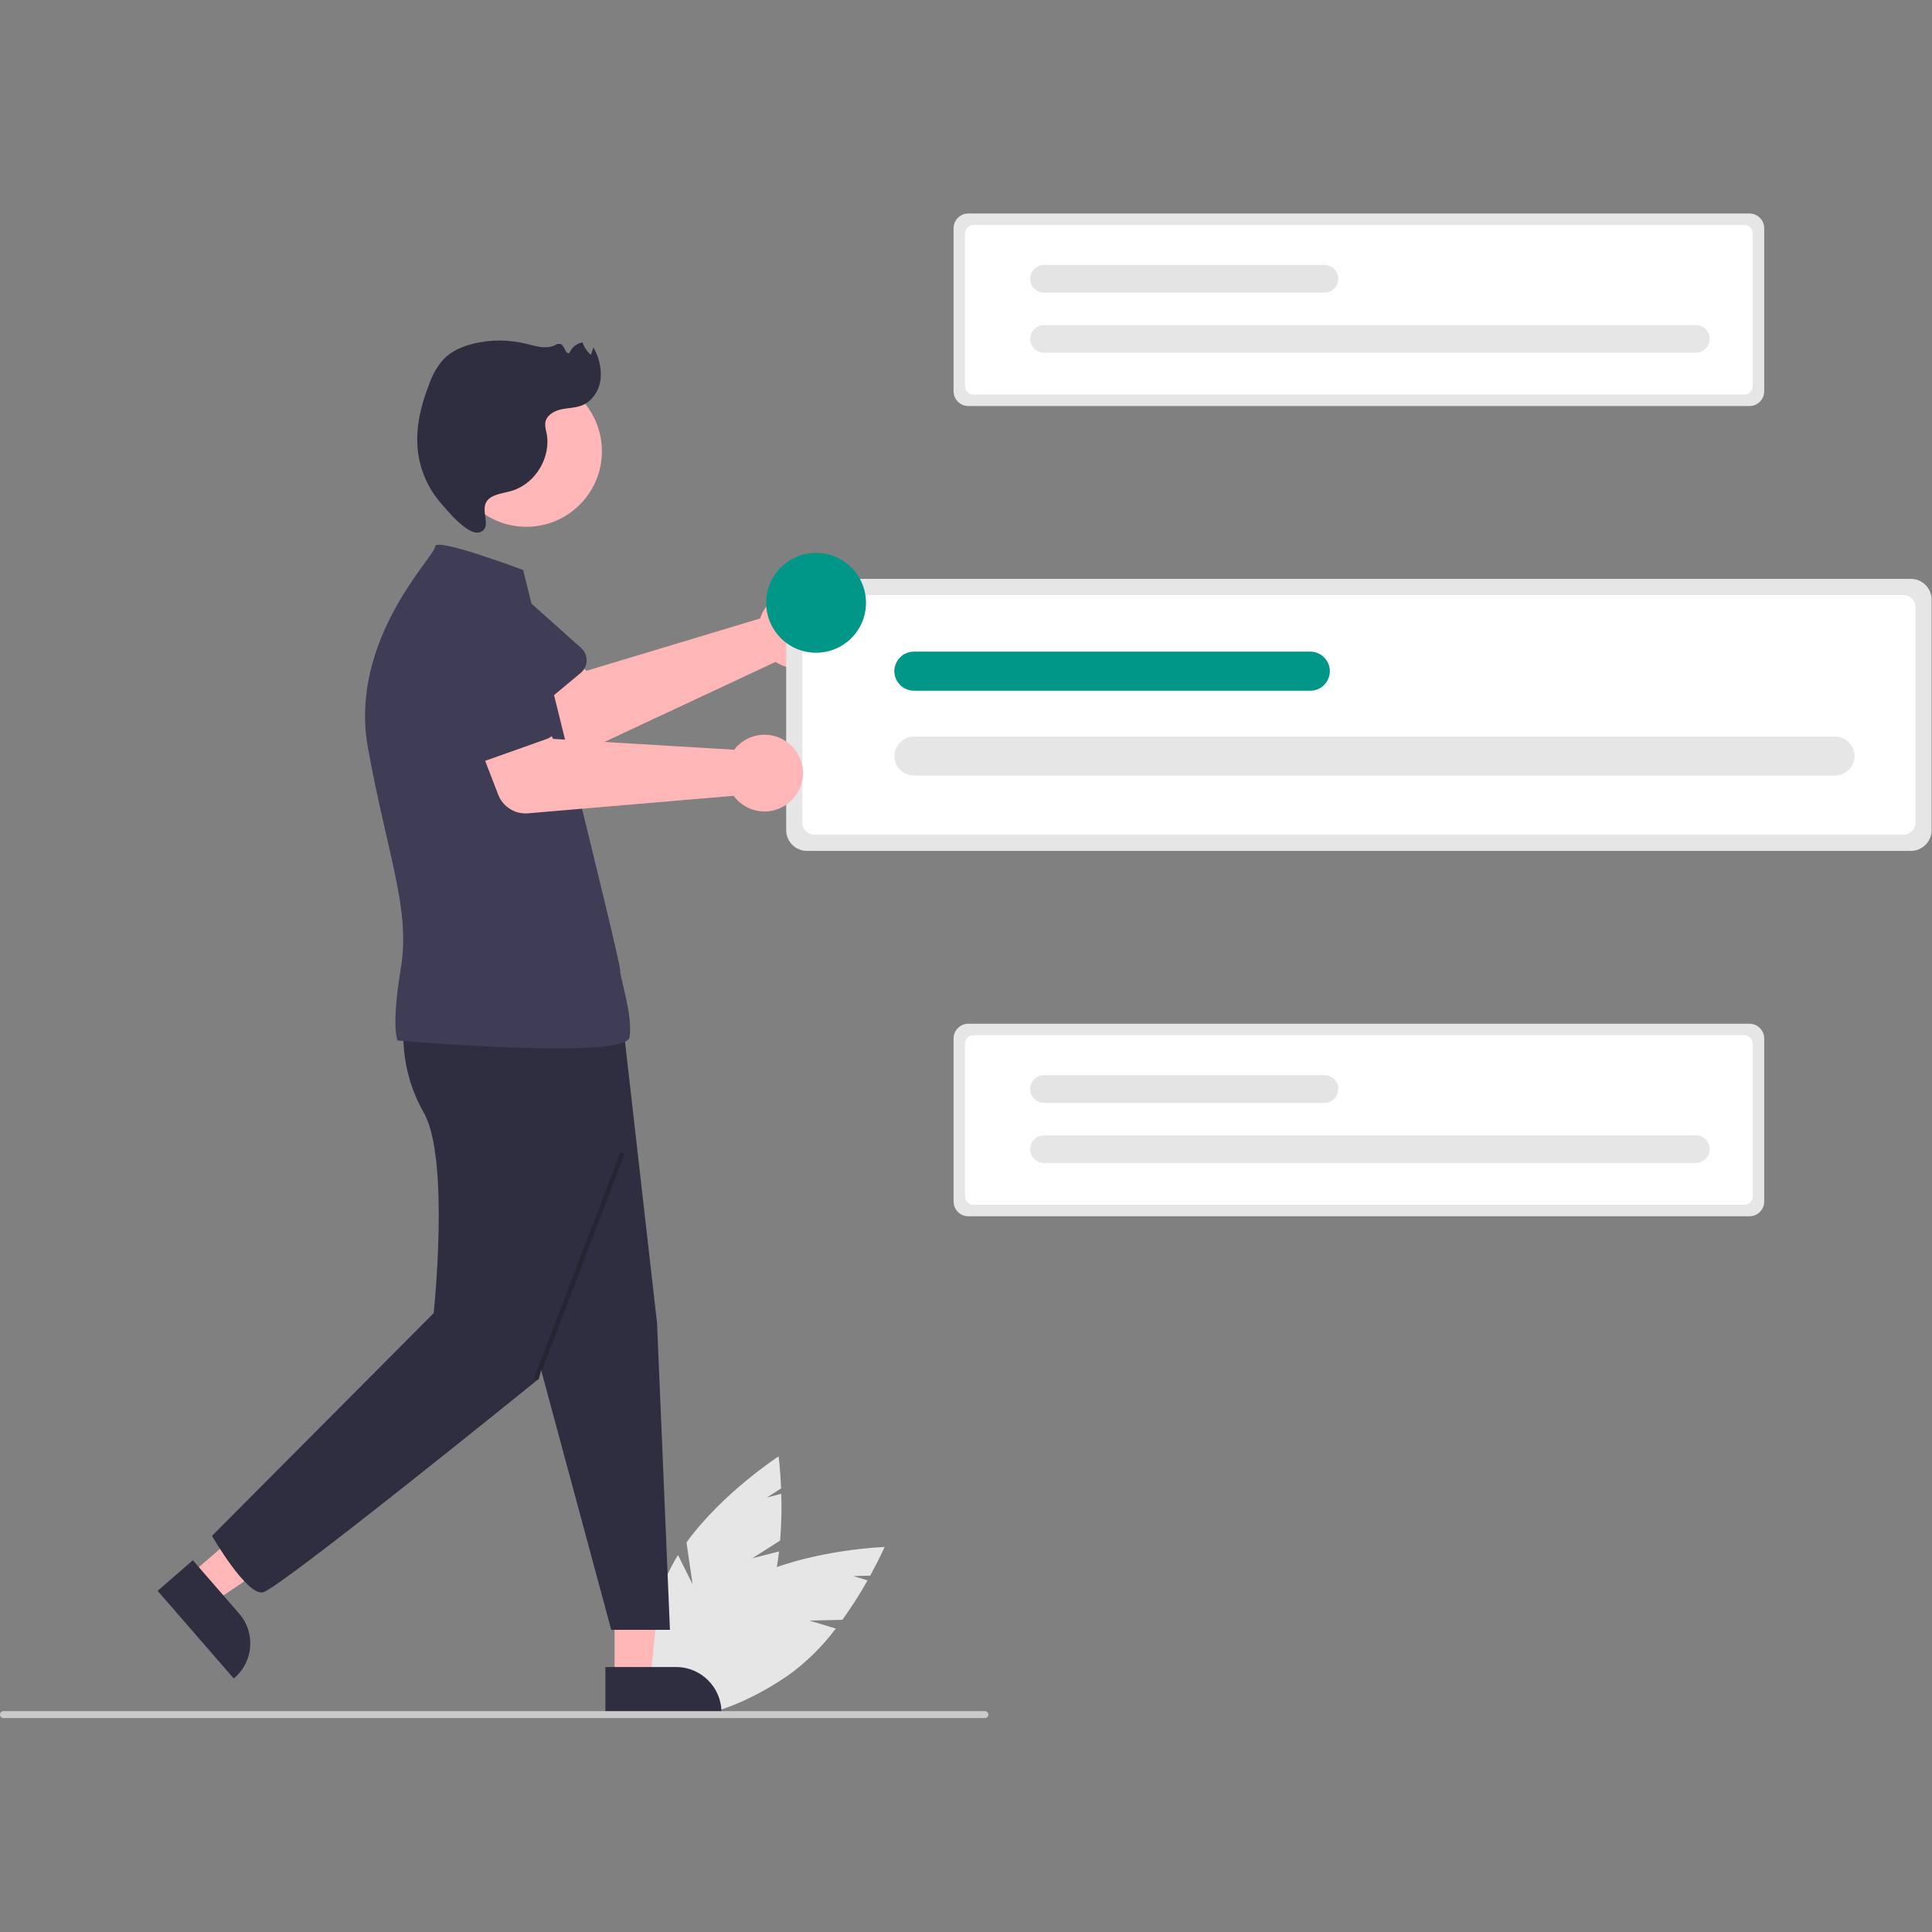 <?xml version="1.0" encoding="UTF-8" standalone="no"?><!DOCTYPE svg PUBLIC "-//W3C//DTD SVG 1.1//EN" "http://www.w3.org/Graphics/SVG/1.1/DTD/svg11.dtd"><svg width="100%" height="100%" viewBox="0 0 3334 3334" version="1.1" xmlns="http://www.w3.org/2000/svg" xmlns:xlink="http://www.w3.org/1999/xlink" xml:space="preserve" xmlns:serif="http://www.serif.com/" style="fill-rule:evenodd;clip-rule:evenodd;stroke-linejoin:round;stroke-miterlimit:2;"><rect x="0" y="0" width="3334" height="3334" fill="#808080" stroke="none"/><g><path d="M1315.59,1057.53c-1.532,3.138 -2.815,6.393 -3.836,9.733l-299.706,90.33l-55.492,-51.994l-89.415,73.491l89.293,101.593c14.775,16.81 39.044,21.885 59.317,12.405l322.593,-150.854c10.848,7.186 23.576,11.019 36.589,11.019c36.346,0 66.255,-29.909 66.255,-66.256c0,-36.346 -29.909,-66.255 -66.255,-66.255c-25.122,-0 -48.169,14.288 -59.342,36.788l-0.001,-0Z" style="fill:#ffb6b6;fill-rule:nonzero;"/><path d="M1002.1,1161.25l-110.264,91.762c-5.101,4.245 -11.532,6.571 -18.168,6.571c-9.899,-0 -19.109,-5.175 -24.258,-13.628l-74.387,-122.15c-11.598,-14.111 -17.942,-31.821 -17.942,-50.086c0,-43.273 35.609,-78.881 78.882,-78.881c23.407,-0 45.64,10.418 60.618,28.406l106.285,95.003c6.021,5.386 9.468,13.092 9.468,21.171c-0,8.431 -3.754,16.438 -10.234,21.832l-0,-0Z" style="fill:#3f3d56;fill-rule:nonzero;"/><path d="M1298.2,2689.08l47.993,-30.574c2.205,-26.842 2.893,-53.788 2.063,-80.707l-24.896,6.36l24.573,-15.653c-1.357,-33.277 -4.363,-55.228 -4.363,-55.228c0,0 -97.037,63.031 -158.924,148.466l10.553,72.255l-25.168,-50.53c-6.437,10.305 -12.22,21.005 -17.314,32.037c-50.99,111.393 -55.945,218.349 -11.067,238.892c44.878,20.542 122.594,-53.107 173.584,-164.501c15.381,-35.825 25.179,-73.797 29.054,-112.592l-46.088,11.775Z" style="fill:#e6e6e6;fill-rule:nonzero;"/><path d="M1396.79,2796.6l56.888,-1.365c15.762,-21.839 30.28,-44.549 43.484,-68.023l-24.6,-7.424l29.127,-0.698c16.039,-29.188 24.812,-49.532 24.812,-49.532c0,-0 -115.648,3.798 -212.788,44.944l-28.315,67.309l4.575,-56.265c-10.838,5.494 -21.32,11.665 -31.382,18.475c-101.23,69.001 -160.756,157.999 -132.957,198.782c27.799,40.783 132.397,17.907 233.626,-51.094c31.685,-22.718 59.701,-50.159 83.071,-81.366l-45.541,-13.743Z" style="fill:#e6e6e6;fill-rule:nonzero;"/><path d="M1060.56,2897.06l62.108,-0.005l23.298,-241.574l-85.417,2.022l0.011,239.557Z" style="fill:#ffb6b6;fill-rule:nonzero;"/><path d="M1044.72,2876.78l122.317,-0.006c42.759,0.003 77.944,35.187 77.947,77.946l-0,2.533l-200.26,0.007l-0.004,-80.48Z" style="fill:#2f2e41;fill-rule:nonzero;"/><path d="M327.843,2717.77l40.735,46.88l200.216,-134.809l-60.123,-69.196l-180.828,157.125Z" style="fill:#ffb6b6;fill-rule:nonzero;"/><path d="M332.76,2692.51l80.223,92.328l0.004,0.003c28.042,32.28 24.558,81.916 -7.718,109.962l-1.912,1.661l-131.348,-151.168l60.751,-52.786Z" style="fill:#2f2e41;fill-rule:nonzero;"/><path d="M6.049,2964.88l1693.51,0c3.309,0 6.032,-2.723 6.032,-6.032c-0,-3.309 -2.723,-6.031 -6.032,-6.031l-1693.51,-0c-0.005,-0 -0.011,-0.001 -0.017,-0.001c-3.309,0 -6.032,2.723 -6.032,6.032c0,3.309 2.723,6.032 6.032,6.032c0.006,0 0.012,0 0.017,0Z" style="fill:#cacaca;fill-rule:nonzero;"/><path d="M924.11,2328.41l130.673,484.112l101.319,-0l-22.254,-529.46l-58.738,-515.842l-213.354,-11.337l62.354,572.527Z" style="fill:#2f2e41;fill-rule:nonzero;"/><path d="M697.367,1767.22c-0,0 -11.337,73.692 34.011,153.052c45.349,79.361 17.006,345.785 17.006,345.785l-382.566,384.356c0,0 59.456,103.143 87.799,97.475c28.343,-5.669 476.162,-368.459 476.162,-368.459l145.331,-589.534l-377.743,-22.675Z" style="fill:#2f2e41;fill-rule:nonzero;"/><circle cx="908.31" cy="778.72" r="130.378" style="fill:#ffb6b6;"/><path d="M902.806,983.727c-0,-0 -151.978,-57.533 -151.978,-40.528c0,17.006 -149.827,160.797 -115.816,347.861c34.012,187.063 73.692,277.761 56.686,379.796c-17.006,102.034 -5.669,124.709 -5.669,124.709c0,-0 394.749,34.011 400.418,-5.669c5.668,-39.681 -16.466,-100.198 -16.466,-117.204c0,-17.006 -156.634,-645.203 -167.175,-688.965Z" style="fill:#3f3d56;fill-rule:nonzero;"/><path d="M849.299,857.063c10.555,-5.58 22.816,-6.731 34.24,-10.2c40.874,-12.41 68.255,-58.615 59.513,-100.426c-1.615,-5.363 -2.341,-10.955 -2.147,-16.552c1.528,-12.383 14.2,-20.374 26.35,-23.211c12.15,-2.837 25.078,-2.425 36.691,-6.988c17.931,-7.044 29.842,-25.471 32.424,-44.563c1.855,-19.325 -2.45,-38.75 -12.296,-55.482l-4.389,12.629c-6.693,-5.665 -11.663,-13.098 -14.341,-21.447c-10.131,1.702 -18.673,8.572 -22.51,18.102c-7.045,4.154 -8.06,-12.906 -15.841,-15.423c-3.421,-0.427 -6.882,0.427 -9.713,2.396c-15.68,7.313 -33.897,1.06 -50.718,-2.993c-29.124,-6.987 -59.488,-7.022 -88.629,-0.105c-19.361,4.618 -38.526,12.66 -52.38,26.951c-10.835,12.302 -19.16,26.606 -24.503,42.104c-14.859,37.397 -24.675,77.861 -19.77,117.801c4.084,32.68 17.761,63.428 39.295,88.347c11.22,12.926 47.824,58.023 67.895,50.335c25.219,-9.661 -8.885,-45.564 20.829,-61.275Z" style="fill:#2f2e41;fill-rule:nonzero;"/><path d="M1070.47,1987.99l-149.169,391.109l7.536,2.874l149.169,-391.108l-7.536,-2.875Z" style="fill-opacity:0.2;"/><path d="M1392.48,998.929c-19.627,0.023 -35.77,16.166 -35.793,35.792l0,397.887c0.023,19.627 16.166,35.769 35.793,35.793l1905.07,-0c19.626,-0.024 35.769,-16.166 35.792,-35.793l-0,-397.887c-0.023,-19.626 -16.166,-35.769 -35.792,-35.792l-1905.07,0Z" style="fill:#e6e6e6;fill-rule:nonzero;"/><path d="M1405.35,1026.84c-11.38,0.012 -20.742,9.372 -20.755,20.752l-0,372.148c0.013,11.38 9.375,20.739 20.755,20.751l1879.33,0c11.379,-0.012 20.738,-9.373 20.748,-20.751l0,-372.148c-0.01,-11.379 -9.369,-20.739 -20.748,-20.752l-1879.33,0Z" style="fill:#fff;fill-rule:nonzero;"/><path d="M3166.69,1338.44c18.466,-0.046 33.635,-15.253 33.635,-33.719c-0,-18.431 -15.113,-33.623 -33.544,-33.718l-1589.67,-0c-18.445,0.075 -33.581,15.273 -33.581,33.718c-0,18.446 15.136,33.644 33.581,33.719l1589.58,-0Z" style="fill:#e6e6e6;fill-rule:nonzero;"/><path d="M2261.11,1191.95c0.014,-0 0.028,-0 0.042,-0c18.497,-0 33.718,-15.221 33.718,-33.719c0,-18.497 -15.221,-33.718 -33.718,-33.718c-0.014,0 -0.028,0 -0.042,0l-684.002,0c-0.013,0 -0.027,0 -0.041,0c-18.497,0 -33.718,15.221 -33.718,33.718c-0,18.498 15.221,33.719 33.718,33.719c0.014,-0 0.028,-0 0.041,-0l684.002,-0Z" style="fill:#009688;fill-rule:nonzero;"/><path d="M1670.92,1766.64c-13.889,0.016 -25.313,11.44 -25.329,25.329l-0,281.579c0.016,13.889 11.44,25.313 25.329,25.33l1348.19,-0c13.889,-0.017 25.313,-11.441 25.329,-25.33l0,-281.579c-0.016,-13.889 -11.44,-25.313 -25.329,-25.329l-1348.19,-0Z" style="fill:#e6e6e6;fill-rule:nonzero;"/><path d="M1680.03,1786.39c-8.053,0.008 -14.679,6.632 -14.688,14.686l-0,263.363c0.01,8.054 6.634,14.678 14.688,14.686l1329.98,0c8.053,-0.009 14.676,-6.633 14.683,-14.686l0,-263.363c-0.007,-8.053 -6.63,-14.677 -14.683,-14.686l-1329.98,0Z" style="fill:#fff;fill-rule:nonzero;"/><path d="M2926.5,2006.91c0.007,-0 0.013,-0 0.02,-0c13.09,-0 23.862,-10.772 23.862,-23.862c-0,-13.074 -10.744,-23.838 -23.817,-23.862l-1124.99,-0c-13.078,0.019 -23.828,10.785 -23.828,23.862c0,13.077 10.75,23.843 23.828,23.862l1124.92,-0Z" style="fill:#e6e6e6;fill-rule:nonzero;"/><path d="M2285.64,1903.24c0.012,-0 0.023,-0 0.035,-0c13.09,-0 23.862,-10.772 23.862,-23.862c0,-13.091 -10.772,-23.862 -23.862,-23.862c-0.012,-0 -0.023,-0 -0.035,-0l-484.058,-0c-0.012,-0 -0.024,-0 -0.035,-0c-13.091,-0 -23.862,10.771 -23.862,23.862c-0,13.09 10.771,23.862 23.862,23.862c0.011,-0 0.023,-0 0.035,-0l484.058,-0Z" style="fill:#e4e4e4;fill-rule:nonzero;"/><path d="M1670.92,368.449c-13.889,0.016 -25.313,11.44 -25.329,25.33l-0,281.579c0.016,13.889 11.44,25.313 25.329,25.329l1348.19,0c13.889,-0.016 25.313,-11.44 25.329,-25.329l0,-281.579c-0.016,-13.89 -11.44,-25.314 -25.329,-25.33l-1348.19,-0Z" style="fill:#e6e6e6;fill-rule:nonzero;"/><path d="M1680.03,388.201c-8.053,0.008 -14.679,6.632 -14.688,14.685l-0,263.364c0.01,8.053 6.634,14.677 14.688,14.686l1329.98,-0c8.053,-0.009 14.676,-6.634 14.683,-14.686l0,-263.364c-0.007,-8.052 -6.63,-14.677 -14.683,-14.685l-1329.98,-0Z" style="fill:#fff;fill-rule:nonzero;"/><path d="M2926.5,608.717c0.007,0 0.013,0 0.02,0c13.09,0 23.862,-10.771 23.862,-23.862c-0,-13.073 -10.744,-23.837 -23.817,-23.862l-1124.99,0c-13.078,0.019 -23.828,10.785 -23.828,23.862c0,13.077 10.75,23.843 23.828,23.862l1124.92,0Z" style="fill:#e6e6e6;fill-rule:nonzero;"/><path d="M2285.64,505.049c0.012,0 0.023,0 0.035,0c13.09,0 23.862,-10.772 23.862,-23.862c0,-13.09 -10.772,-23.862 -23.862,-23.862c-0.012,-0 -0.023,-0 -0.035,-0l-484.058,-0c-0.012,-0 -0.024,-0 -0.035,-0c-13.091,-0 -23.862,10.772 -23.862,23.862c-0,13.09 10.771,23.862 23.862,23.862c0.011,0 0.023,0 0.035,0l484.058,0Z" style="fill:#e4e4e4;fill-rule:nonzero;"/><path d="M1273.88,1285.96c-2.522,2.416 -4.849,5.028 -6.96,7.81l-312.465,-18.693l-34.129,-67.956l-109.289,38.104l48.729,126.173c8.062,20.877 29.087,34.02 51.386,32.121l354.839,-30.208c12.473,16.99 32.332,27.047 53.409,27.047c36.347,0 66.256,-29.909 66.256,-66.255c-0,-36.347 -29.909,-66.256 -66.256,-66.256c-16.925,-0 -33.222,6.485 -45.52,18.112l-0,0.001Z" style="fill:#ffb6b6;fill-rule:nonzero;"/><path d="M943.855,1275.07l-135.164,48.053c-3.054,1.086 -6.272,1.641 -9.514,1.641c-13.517,-0 -25.253,-9.65 -27.867,-22.912l-27.643,-140.32c-2.908,-8.345 -4.393,-17.12 -4.393,-25.958c-0,-43.273 35.608,-78.881 78.881,-78.881c33.287,-0 63.151,21.069 74.314,52.428l66.951,125.855c2.182,4.104 3.324,8.683 3.324,13.332c-0,11.989 -7.592,22.745 -18.889,26.762l0,-0Z" style="fill:#3f3d56;fill-rule:nonzero;"/><circle cx="1408.3" cy="1040.28" r="86.121" style="fill:#009688;"/></g></svg>
